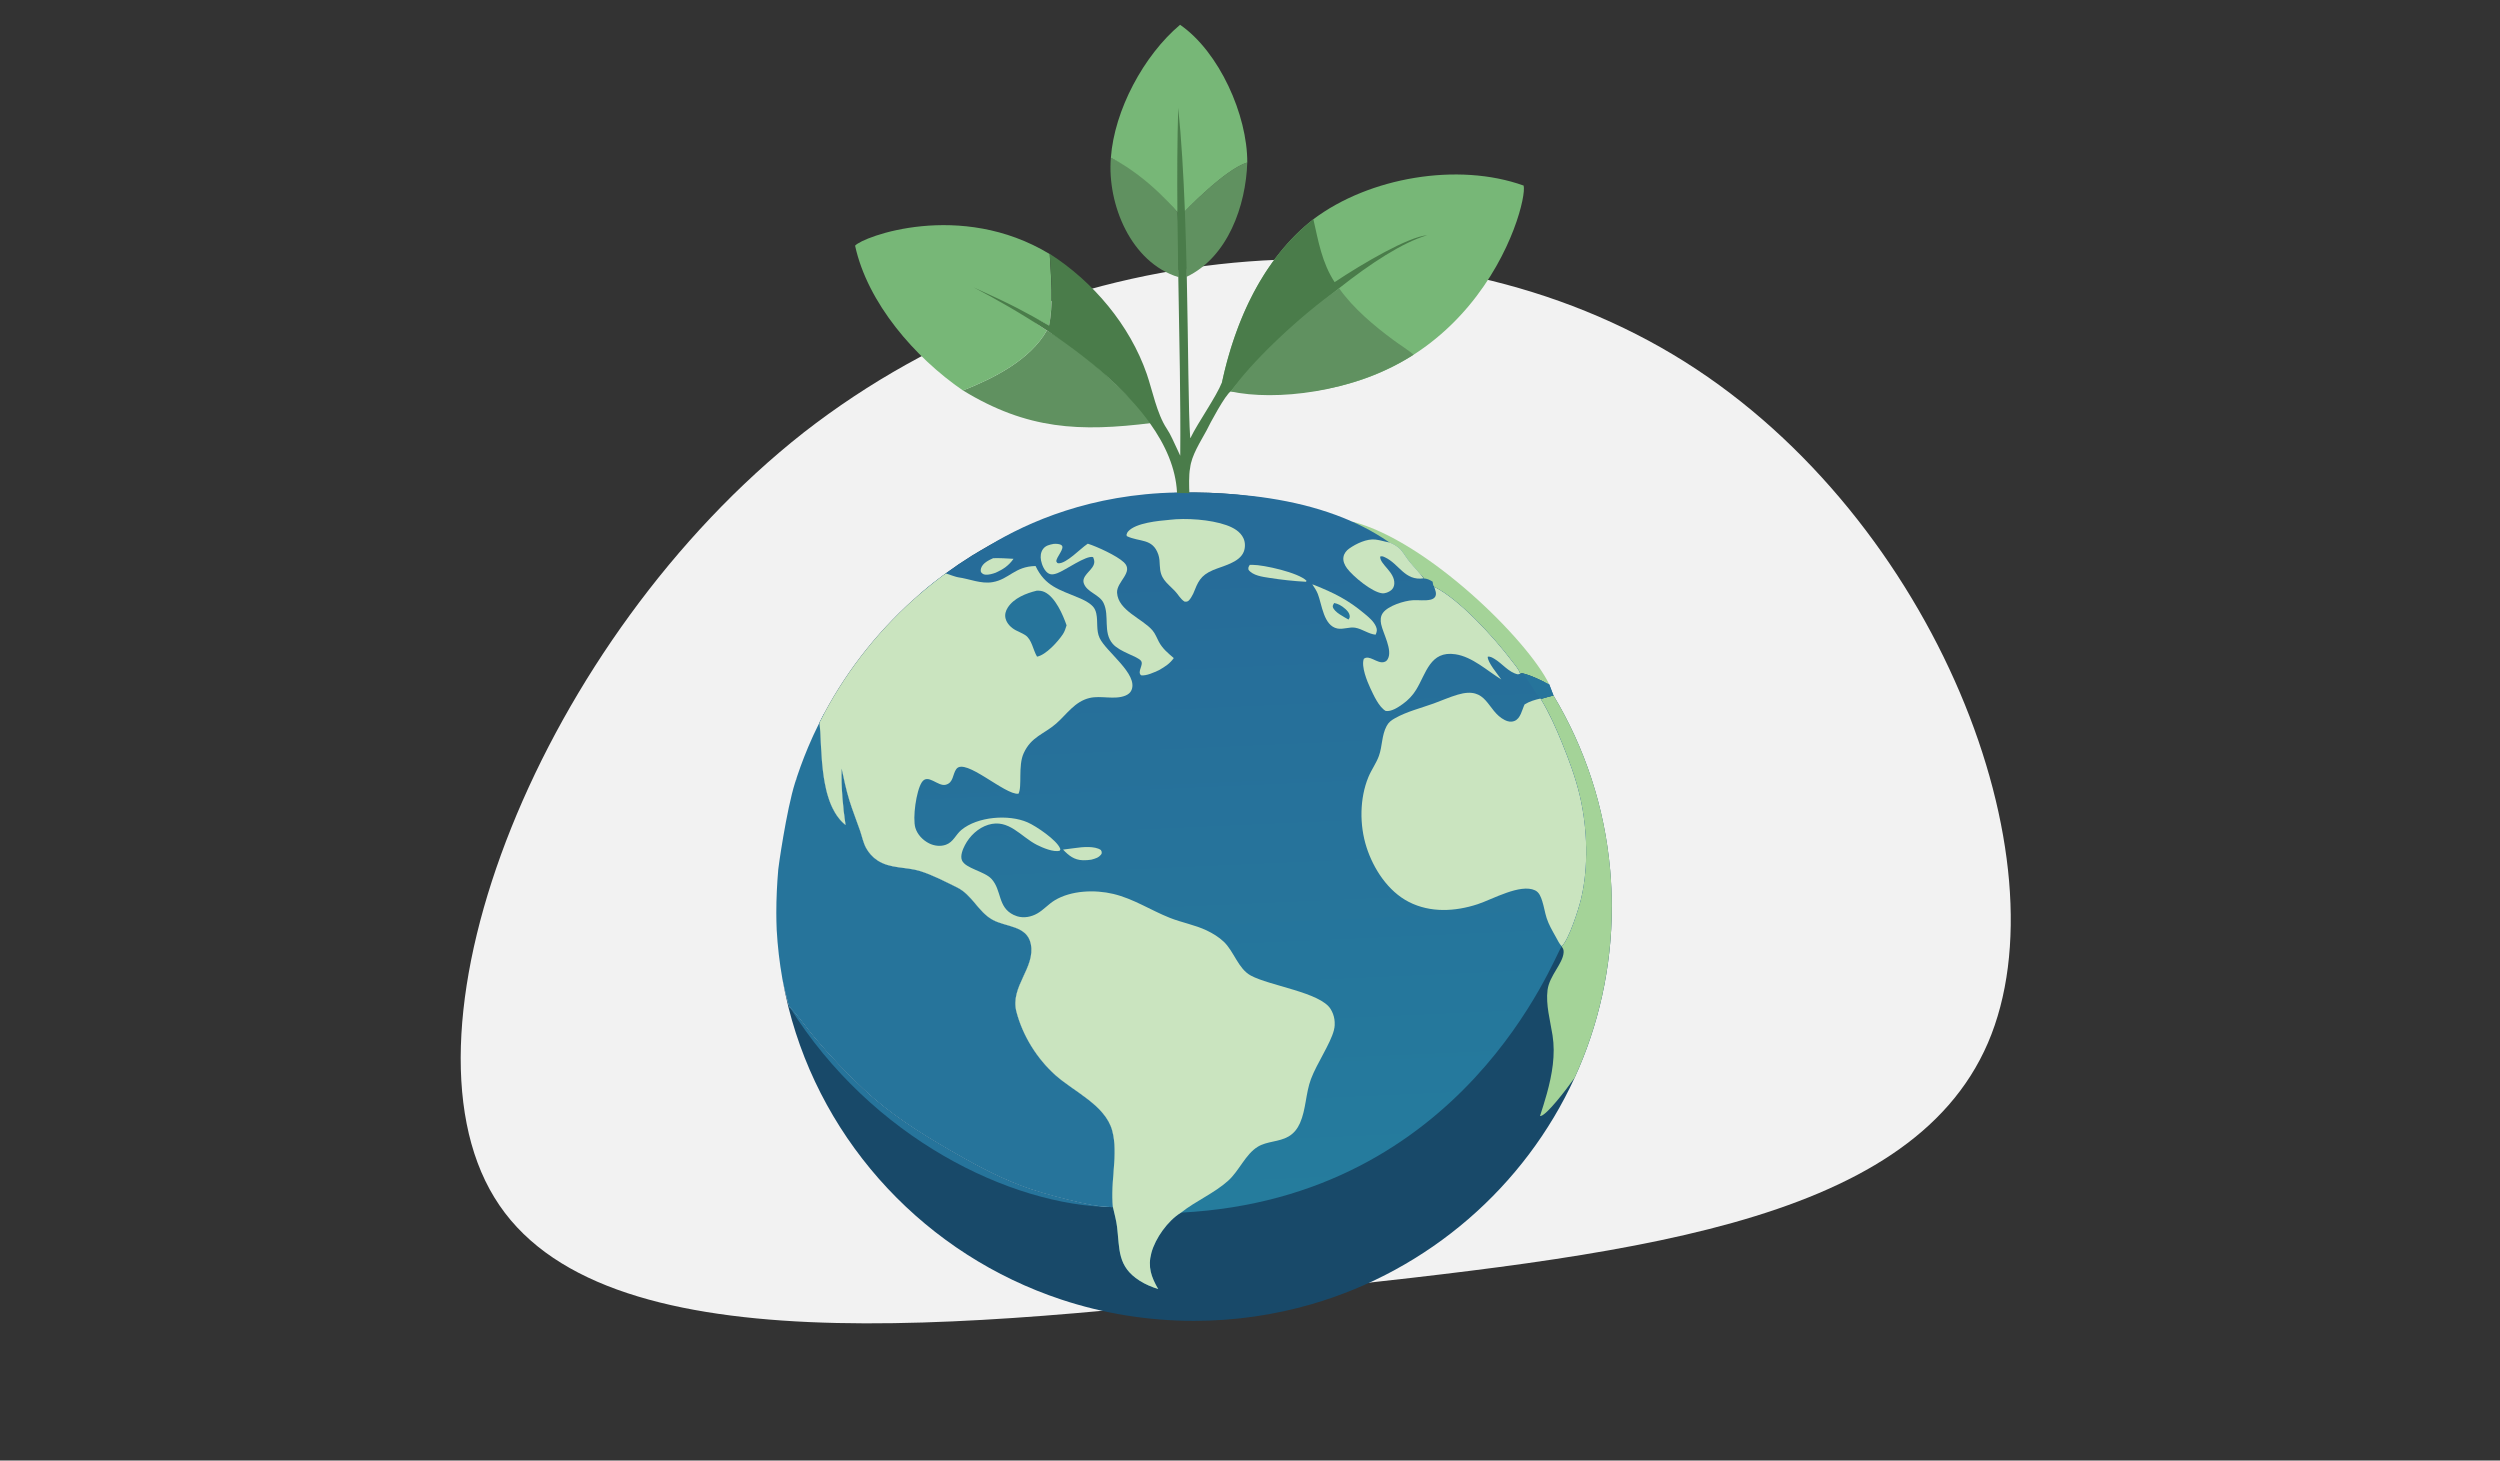 <svg width="380" height="222" viewBox="0 0 380 222" fill="none" xmlns="http://www.w3.org/2000/svg">
<rect x="0" y="0" width="380" height="222" fill="#333333" stroke="none"/>
<g clip-path="url(#clip0_2088_4816)">
<path d="M302.169 158.52C290.084 186.567 246.037 190.819 196.289 196.262C146.541 201.705 91.033 208.087 75.148 182.019C59.108 155.854 82.381 97.045 122.142 65.759C161.961 34.725 217.958 31.019 256.07 54.98C294.182 78.941 314.156 130.628 302.169 158.52Z" fill="#F2F2F2"/>
<g clip-path="url(#clip1_2088_4816)">
<path d="M245 137.809C245 147.085 242.974 155.897 239.339 163.828C231.76 180.362 217.181 193.073 199.35 198.242C193.679 199.885 187.685 200.77 181.478 200.77C174.432 200.77 167.657 199.632 161.323 197.534C140.908 190.77 125.112 174.011 119.848 153.12C119.832 153.054 119.813 152.987 119.797 152.918C119.457 151.547 119.162 150.16 118.914 148.754C119.137 149.859 119.394 150.959 119.689 152.049C119.784 152.403 119.883 152.757 119.988 153.108L120.051 153.101C121.413 154.498 122.55 156.223 123.81 157.727C126.087 160.441 128.627 163.085 131.202 165.515C135.199 169.288 139.653 172.109 144.394 174.855C147.794 176.827 151.214 178.694 154.887 180.119C157.313 181.057 159.824 181.74 162.348 182.368C164.514 182.909 166.809 183.449 169.048 183.477C169.086 183.477 169.121 183.477 169.159 183.477C168.714 179.689 170.022 175.395 169.044 171.825C167.994 167.98 163.199 165.913 160.408 163.411C157.605 160.896 155.443 157.427 154.49 153.781C153.493 149.954 157.402 147.114 156.678 143.49C156.113 140.652 152.896 140.94 150.855 139.796C148.616 138.545 147.794 136.017 145.422 134.861C143.635 133.986 141.762 133 139.863 132.403C137.701 131.723 135.297 132.071 133.338 130.76C133.164 130.643 132.999 130.513 132.837 130.377C132.678 130.238 132.526 130.093 132.386 129.938C132.243 129.783 132.113 129.619 131.989 129.449C131.865 129.278 131.754 129.101 131.652 128.918C131.202 128.096 131.027 127.152 130.725 126.273C130.198 124.722 129.576 123.205 129.093 121.638C128.604 120.055 128.271 118.434 127.922 116.817C127.849 119.704 128.096 122.542 128.516 125.395C128.433 125.325 128.354 125.256 128.271 125.183C128.217 125.136 128.166 125.088 128.112 125.038C128.087 125.013 128.062 124.987 128.036 124.965C128.011 124.94 127.989 124.918 127.963 124.892C127.89 124.817 127.817 124.738 127.744 124.659C127.722 124.633 127.696 124.605 127.674 124.58C127.627 124.523 127.579 124.466 127.531 124.406C127.509 124.381 127.49 124.355 127.471 124.33C127.449 124.302 127.427 124.273 127.404 124.245C127.366 124.194 127.325 124.14 127.287 124.087C127.274 124.071 127.265 124.055 127.255 124.043C127.22 123.995 127.185 123.945 127.153 123.894C127.134 123.862 127.112 123.834 127.093 123.802C127.052 123.742 127.014 123.679 126.976 123.616L126.947 123.569C126.947 123.569 126.928 123.537 126.919 123.521C126.899 123.49 126.88 123.458 126.861 123.426C126.757 123.246 126.658 123.06 126.563 122.87C126.547 122.839 126.531 122.807 126.515 122.776C126.458 122.662 126.407 122.542 126.353 122.425C126.341 122.393 126.325 122.362 126.312 122.33C126.28 122.251 126.245 122.175 126.217 122.096C126.204 122.065 126.191 122.033 126.179 121.998C126.15 121.926 126.122 121.853 126.096 121.78C126.084 121.742 126.071 121.708 126.055 121.67C126.045 121.648 126.039 121.622 126.03 121.597C126.02 121.569 126.01 121.54 126.001 121.512C125.963 121.401 125.928 121.291 125.893 121.18C125.88 121.142 125.871 121.107 125.858 121.069C125.814 120.921 125.769 120.769 125.725 120.618C125.715 120.58 125.703 120.542 125.693 120.504C125.687 120.475 125.677 120.447 125.671 120.418C125.661 120.384 125.655 120.352 125.645 120.317C125.642 120.302 125.636 120.286 125.633 120.273C125.614 120.197 125.595 120.118 125.576 120.042C125.49 119.689 125.417 119.332 125.35 118.968C125.328 118.854 125.309 118.738 125.29 118.624C125.277 118.548 125.264 118.472 125.252 118.393C125.252 118.387 125.252 118.377 125.248 118.371C125.239 118.305 125.226 118.238 125.217 118.172C125.201 118.077 125.188 117.986 125.175 117.891C125.166 117.824 125.156 117.758 125.147 117.695C125.141 117.651 125.134 117.61 125.131 117.565C125.112 117.42 125.093 117.278 125.077 117.136C125.071 117.082 125.064 117.028 125.058 116.975C125.055 116.933 125.048 116.896 125.045 116.854C125.039 116.788 125.033 116.725 125.023 116.659C125.014 116.586 125.007 116.513 125.001 116.441C124.998 116.403 124.991 116.362 124.988 116.324C124.979 116.242 124.972 116.163 124.966 116.08C124.96 116.001 124.95 115.919 124.944 115.84C124.937 115.761 124.931 115.679 124.925 115.6C124.874 114.959 124.836 114.327 124.801 113.717C124.794 113.603 124.788 113.486 124.782 113.376C124.782 113.338 124.779 113.3 124.775 113.265C124.769 113.117 124.76 112.968 124.753 112.82C124.747 112.681 124.74 112.542 124.734 112.406C124.731 112.327 124.728 112.251 124.721 112.172C124.715 112.033 124.709 111.897 124.702 111.764C124.702 111.761 124.702 111.758 124.702 111.755C124.696 111.654 124.693 111.553 124.687 111.452C124.68 111.35 124.674 111.253 124.671 111.151C124.648 110.766 124.601 110.308 124.556 109.824C124.788 109.363 125.026 108.905 125.268 108.45C128.995 101.455 134.015 95.237 140.012 90.115C141.219 89.082 142.467 88.096 143.752 87.154C145.038 86.213 146.362 85.319 147.718 84.472C148.601 83.922 149.496 83.394 150.407 82.886C158.888 78.162 168.575 75.315 178.893 74.908C179.519 74.883 180.144 74.867 180.773 74.861C181.005 74.861 181.236 74.857 181.468 74.857C181.586 74.857 181.706 74.857 181.824 74.857C183.122 74.864 184.411 74.911 185.691 74.993C192.784 75.454 199.556 77.069 205.824 79.65C206.922 80.102 208.005 80.586 209.072 81.097C219.644 86.159 228.585 94.042 234.903 103.758C235.323 104.403 235.729 105.053 236.123 105.711C240.863 113.619 243.905 122.643 244.749 132.292C244.908 134.112 244.99 135.954 244.99 137.815L245 137.809Z" fill="#184969"/>
<path d="M121.175 117.971C121.089 118.328 120.991 118.656 120.864 118.922C120.965 118.603 121.067 118.287 121.175 117.971Z" fill="#184969"/>
<path d="M205.573 79.287C216.911 82.181 232.227 97.277 235.494 104.036C234.097 103.363 232.999 102.753 231.465 102.352C231.287 102.285 231.217 102.358 231.043 102.418C231.036 102.383 231.033 102.345 231.024 102.311C230.849 101.704 230.138 100.911 229.754 100.405C227.141 96.952 221.791 91.043 217.997 89.201C217.825 88.955 216.447 88.194 216.403 87.906C216.476 87.284 205.446 79.9 205.576 79.287H205.573Z" fill="#A4D398"/>
<path d="M245 137.811C245 147.087 242.974 155.899 239.339 163.83C237.831 165.953 235.186 169.331 234.25 169.615C234.196 169.631 234.135 169.631 234.081 169.637C234.446 168.515 234.808 167.368 235.129 166.209C235.926 163.311 236.45 160.323 235.986 157.368C235.64 155.157 234.939 152.708 235.227 150.477C235.51 148.3 237.536 146.506 237.669 144.796C237.698 144.411 237.615 144.177 237.374 143.886V143.839C238.479 142.79 239.936 138.19 240.307 136.651C241.479 131.779 241.285 125.918 240.142 121.024C239.501 118.275 238.501 115.564 237.437 112.951C236.491 110.629 235.462 108.319 234.151 106.177L234.354 106.196C234.434 106.17 234.513 106.148 234.592 106.123C234.618 106.114 234.646 106.107 234.672 106.101C234.713 106.088 234.758 106.076 234.799 106.063C234.897 106.035 234.996 106.006 235.094 105.981C235.18 105.959 235.266 105.933 235.354 105.911C235.402 105.899 235.45 105.886 235.497 105.873C235.589 105.848 235.678 105.826 235.77 105.801C235.805 105.791 235.84 105.782 235.872 105.775C235.958 105.753 236.047 105.731 236.132 105.709C240.873 113.618 243.914 122.641 244.759 132.291C244.918 134.111 245 135.953 245 137.814V137.811Z" fill="#A4D398"/>
<path d="M169.159 183.479C169.121 183.479 169.083 183.479 169.048 183.479C166.809 183.45 164.514 182.907 162.348 182.37C159.824 181.741 157.313 181.059 154.887 180.12C151.214 178.695 147.794 176.828 144.394 174.856C139.653 172.111 135.202 169.289 131.202 165.517C128.627 163.087 126.084 160.439 123.81 157.728C122.55 156.224 121.413 154.502 120.051 153.103L119.988 153.109C119.883 152.758 119.784 152.404 119.689 152.051C119.394 150.96 119.137 149.861 118.914 148.755C118.914 148.752 118.914 148.749 118.914 148.742C118.486 146.319 118.197 143.848 118.057 141.336C118.057 141.336 118.057 141.33 118.057 141.327C118.019 140.464 118 139.599 118 138.733C118 136.559 118.105 134.373 118.295 132.158C118.267 132.161 119.518 123.162 120.864 118.925C120.991 118.66 121.089 118.331 121.175 117.974C121.835 116 122.594 114.066 123.442 112.183C123.512 112.025 123.585 111.87 123.655 111.712C123.947 111.077 124.252 110.445 124.563 109.823C124.607 110.306 124.655 110.764 124.677 111.15C124.683 111.248 124.69 111.349 124.693 111.45C124.699 111.551 124.702 111.649 124.709 111.753C124.709 111.753 124.709 111.76 124.709 111.763C124.715 111.895 124.721 112.031 124.728 112.17C124.731 112.249 124.734 112.325 124.741 112.404C124.747 112.54 124.753 112.679 124.76 112.818C124.766 112.963 124.775 113.112 124.782 113.263C124.782 113.301 124.785 113.339 124.788 113.374C124.794 113.488 124.801 113.602 124.807 113.715C124.839 114.325 124.88 114.957 124.931 115.598C124.937 115.677 124.944 115.76 124.95 115.839C124.956 115.918 124.963 116 124.972 116.079C124.979 116.158 124.988 116.24 124.995 116.322C124.998 116.36 125.001 116.401 125.007 116.439C125.014 116.512 125.02 116.584 125.029 116.657C125.036 116.723 125.042 116.786 125.052 116.853C125.055 116.894 125.061 116.932 125.064 116.973C125.071 117.027 125.077 117.08 125.083 117.134C125.099 117.279 125.118 117.421 125.137 117.564C125.144 117.608 125.15 117.649 125.153 117.693C125.163 117.76 125.172 117.823 125.182 117.889C125.195 117.984 125.207 118.076 125.223 118.17C125.233 118.237 125.245 118.303 125.255 118.369C125.255 118.376 125.255 118.385 125.258 118.391C125.271 118.467 125.283 118.543 125.296 118.622C125.315 118.736 125.337 118.853 125.356 118.967C125.423 119.33 125.499 119.687 125.582 120.041C125.601 120.12 125.62 120.196 125.639 120.271C125.642 120.287 125.645 120.303 125.652 120.316C125.661 120.35 125.668 120.382 125.677 120.417C125.683 120.445 125.693 120.474 125.699 120.502C125.709 120.54 125.718 120.578 125.731 120.616C125.772 120.767 125.817 120.919 125.864 121.068C125.877 121.106 125.887 121.143 125.899 121.178C125.934 121.289 125.972 121.399 126.007 121.51C126.017 121.538 126.026 121.567 126.036 121.595C126.045 121.621 126.052 121.643 126.061 121.668C126.074 121.706 126.087 121.741 126.103 121.779C126.128 121.851 126.157 121.924 126.185 121.997C126.198 122.028 126.211 122.063 126.223 122.095C126.255 122.174 126.287 122.252 126.319 122.328C126.331 122.36 126.344 122.392 126.36 122.423C126.411 122.543 126.465 122.66 126.522 122.774C126.538 122.805 126.553 122.837 126.569 122.869C126.665 123.058 126.763 123.245 126.868 123.425C126.887 123.456 126.906 123.488 126.925 123.519C126.934 123.535 126.944 123.551 126.953 123.567C126.963 123.583 126.973 123.598 126.982 123.614C127.02 123.677 127.058 123.738 127.1 123.801C127.119 123.832 127.141 123.861 127.16 123.892C127.195 123.943 127.227 123.993 127.261 124.041C127.271 124.057 127.284 124.072 127.293 124.085C127.331 124.139 127.369 124.192 127.411 124.243C127.433 124.271 127.455 124.3 127.477 124.328C127.496 124.354 127.519 124.379 127.538 124.404C127.585 124.461 127.633 124.521 127.681 124.578C127.703 124.606 127.725 124.632 127.75 124.657C127.82 124.736 127.893 124.815 127.969 124.891C127.995 124.916 128.017 124.941 128.043 124.963C128.068 124.989 128.093 125.014 128.119 125.036C128.17 125.083 128.223 125.134 128.277 125.181C128.357 125.251 128.439 125.324 128.522 125.393C128.1 122.537 127.855 119.703 127.928 116.815C128.277 118.433 128.611 120.053 129.1 121.636C129.582 123.204 130.205 124.72 130.732 126.271C131.03 127.153 131.208 128.098 131.659 128.916C131.76 129.099 131.872 129.276 131.995 129.447C132.119 129.617 132.249 129.782 132.392 129.937C132.535 130.091 132.684 130.237 132.843 130.376C133.002 130.512 133.17 130.641 133.345 130.758C135.304 132.069 137.707 131.722 139.869 132.401C141.768 132.998 143.641 133.984 145.429 134.859C147.801 136.019 148.623 138.543 150.861 139.795C152.906 140.938 156.119 140.651 156.684 143.488C157.405 147.112 153.496 149.953 154.497 153.779C155.449 157.422 157.611 160.894 160.415 163.409C163.209 165.912 168.003 167.981 169.051 171.823C170.026 175.397 168.717 179.687 169.165 183.476L169.159 183.479Z" fill="#26749B"/>
<path d="M240.307 136.647C239.936 138.189 238.478 142.786 237.37 143.835V143.883C237.354 143.908 237.332 143.933 237.313 143.959C236.288 145.273 222.619 182.098 179.512 184.319C177.518 185.532 175.613 188.196 175.01 190.433C174.435 192.566 174.981 194.098 176.045 195.94C175.067 195.63 174.077 195.216 173.21 194.664C169.832 192.502 170.197 189.905 169.79 186.493C169.67 185.479 169.378 184.48 169.162 183.482C168.717 179.693 170.025 175.4 169.047 171.829C167.996 167.984 163.202 165.918 160.411 163.415C157.608 160.9 155.446 157.431 154.493 153.785C153.496 149.959 157.405 147.118 156.681 143.494C156.116 140.657 152.899 140.944 150.858 139.801C148.619 138.549 147.797 136.022 145.425 134.865C143.638 133.99 141.765 133.004 139.866 132.407C137.704 131.728 135.3 132.075 133.341 130.764C133.167 130.647 133.002 130.518 132.84 130.382C132.681 130.243 132.529 130.097 132.389 129.943C132.246 129.788 132.116 129.624 131.992 129.453C131.868 129.282 131.757 129.105 131.655 128.922C131.205 128.101 131.03 127.156 130.728 126.278C130.201 124.726 129.579 123.21 129.096 121.642C128.607 120.059 128.274 118.439 127.925 116.821C127.852 119.709 128.099 122.546 128.519 125.399C128.436 125.33 128.357 125.26 128.274 125.187C128.22 125.14 128.169 125.093 128.115 125.042C128.09 125.017 128.065 124.992 128.039 124.969C128.014 124.944 127.992 124.922 127.966 124.897C127.893 124.821 127.82 124.742 127.747 124.663C127.725 124.638 127.699 124.609 127.677 124.584C127.63 124.527 127.582 124.47 127.534 124.41C127.512 124.385 127.493 124.36 127.474 124.334C127.452 124.306 127.43 124.277 127.407 124.249C127.369 124.199 127.328 124.145 127.29 124.091C127.277 124.075 127.268 124.059 127.258 124.047C127.223 123.999 127.188 123.949 127.156 123.898C127.137 123.867 127.115 123.838 127.096 123.807C127.055 123.747 127.017 123.683 126.979 123.62L126.95 123.573C126.95 123.573 126.931 123.541 126.922 123.526C126.902 123.494 126.883 123.462 126.864 123.431C126.76 123.251 126.661 123.064 126.566 122.875C126.55 122.843 126.534 122.811 126.518 122.78C126.461 122.666 126.41 122.546 126.356 122.429C126.344 122.398 126.328 122.366 126.315 122.334C126.283 122.255 126.248 122.18 126.22 122.101C126.207 122.069 126.194 122.037 126.182 122.003C126.153 121.93 126.125 121.857 126.099 121.785C126.087 121.747 126.074 121.712 126.058 121.674C126.048 121.652 126.042 121.627 126.033 121.601C126.023 121.573 126.013 121.544 126.004 121.516C125.966 121.405 125.931 121.295 125.896 121.184C125.883 121.146 125.874 121.112 125.861 121.074C125.817 120.925 125.772 120.774 125.728 120.622C125.718 120.584 125.706 120.546 125.696 120.508C125.69 120.48 125.68 120.451 125.674 120.423C125.664 120.388 125.658 120.356 125.648 120.322C125.645 120.306 125.639 120.29 125.636 120.277C125.617 120.202 125.598 120.123 125.579 120.047C125.493 119.693 125.42 119.336 125.353 118.973C125.331 118.859 125.312 118.742 125.293 118.628C125.28 118.552 125.267 118.477 125.255 118.398C125.255 118.391 125.255 118.382 125.251 118.375C125.242 118.309 125.229 118.243 125.22 118.176C125.204 118.082 125.191 117.99 125.178 117.895C125.169 117.829 125.159 117.762 125.15 117.699C125.144 117.655 125.137 117.614 125.134 117.57C125.115 117.424 125.096 117.282 125.08 117.14C125.074 117.086 125.067 117.033 125.061 116.979C125.058 116.938 125.051 116.9 125.048 116.859C125.042 116.792 125.036 116.729 125.026 116.663C125.017 116.59 125.01 116.518 125.004 116.445C125.001 116.407 124.994 116.366 124.991 116.328C124.982 116.246 124.975 116.167 124.969 116.085C124.963 116.006 124.953 115.924 124.947 115.845C124.94 115.766 124.934 115.683 124.928 115.604C124.877 114.963 124.839 114.331 124.804 113.721C124.797 113.608 124.791 113.491 124.785 113.38C124.785 113.342 124.782 113.304 124.778 113.27C124.772 113.121 124.763 112.973 124.756 112.824C124.75 112.685 124.743 112.546 124.737 112.41C124.734 112.331 124.731 112.255 124.724 112.176C124.718 112.037 124.712 111.901 124.705 111.769C124.705 111.766 124.705 111.762 124.705 111.759C124.699 111.658 124.696 111.557 124.69 111.456C124.683 111.355 124.677 111.257 124.674 111.156C124.651 110.77 124.604 110.312 124.559 109.829C124.791 109.367 125.029 108.909 125.271 108.454C125.861 108.066 126.423 107.661 126.702 107.159C129.823 101.513 133.402 96.859 138.094 92.397C138.821 91.705 139.421 90.909 140.015 90.119C141.222 89.086 142.469 88.1 143.755 87.159C145.041 86.217 146.365 85.323 147.721 84.476C148.543 84.005 149.448 83.478 150.41 82.89C156.252 79.332 165.866 75.089 178.893 74.859C179.261 74.852 179.633 74.849 180.008 74.849C180.262 74.849 180.519 74.849 180.776 74.849C181.122 74.849 181.471 74.855 181.827 74.862C183.062 74.881 184.354 74.922 185.694 74.998C191.923 75.345 199.096 76.41 205.566 79.301C206.763 79.835 207.935 80.432 209.075 81.102C209.808 81.531 210.526 81.99 211.23 82.479C211.726 82.621 212.643 83.203 212.958 83.607C213.428 84.189 213.796 84.83 214.269 85.408C214.32 85.472 214.374 85.535 214.425 85.598C214.466 85.645 214.504 85.693 214.545 85.74C214.586 85.787 214.625 85.835 214.666 85.882C214.866 86.116 215.072 86.344 215.275 86.574C215.323 86.628 215.374 86.685 215.421 86.739C215.46 86.783 215.501 86.827 215.539 86.871C215.577 86.915 215.615 86.96 215.653 87.004C215.691 87.048 215.729 87.092 215.768 87.137C215.806 87.181 215.844 87.225 215.882 87.272C215.92 87.317 215.955 87.361 215.993 87.408C216.018 87.44 216.044 87.468 216.069 87.5C216.082 87.516 216.091 87.528 216.104 87.544C216.155 87.607 216.206 87.671 216.253 87.734C216.266 87.749 216.279 87.765 216.288 87.781C216.323 87.829 216.358 87.876 216.393 87.92C216.917 87.933 217.314 88.144 217.755 88.41C217.8 88.697 217.819 88.969 217.99 89.216C221.784 91.058 227.137 96.966 229.747 100.419C230.131 100.928 230.842 101.721 231.017 102.325C231.027 102.359 231.03 102.397 231.036 102.432C231.211 102.369 231.277 102.299 231.458 102.366C231.493 102.375 231.531 102.385 231.566 102.394C231.585 102.401 231.604 102.404 231.623 102.41C231.681 102.426 231.738 102.442 231.792 102.457C231.846 102.473 231.897 102.489 231.947 102.505C231.954 102.505 231.96 102.508 231.966 102.511C231.998 102.521 232.03 102.53 232.058 102.54C232.087 102.549 232.119 102.559 232.147 102.568C232.192 102.581 232.236 102.596 232.281 102.612C232.325 102.628 232.366 102.641 232.411 102.656C232.443 102.666 232.471 102.679 232.503 102.688C232.528 102.698 232.554 102.707 232.579 102.716C232.649 102.742 232.719 102.767 232.786 102.795C232.836 102.814 232.887 102.837 232.938 102.856C232.97 102.868 233.001 102.881 233.033 102.893C233.074 102.909 233.119 102.928 233.16 102.947C233.192 102.96 233.221 102.972 233.249 102.985C233.297 103.004 233.344 103.026 233.392 103.045C233.433 103.064 233.475 103.08 233.516 103.099C233.528 103.105 233.541 103.111 233.554 103.118C233.624 103.149 233.694 103.181 233.76 103.213C233.84 103.25 233.919 103.288 233.998 103.323C234.278 103.456 234.557 103.592 234.846 103.734C234.865 103.743 234.881 103.753 234.9 103.759C235.091 103.851 235.284 103.946 235.484 104.044L236.122 105.712C236.037 105.734 235.948 105.756 235.862 105.778C235.827 105.788 235.792 105.797 235.761 105.803C235.668 105.826 235.576 105.851 235.487 105.876C235.44 105.889 235.392 105.901 235.345 105.914C235.259 105.936 235.17 105.961 235.084 105.984C234.986 106.009 234.887 106.037 234.789 106.066C234.748 106.078 234.703 106.091 234.662 106.104C234.637 106.11 234.608 106.119 234.583 106.126C234.503 106.148 234.424 106.173 234.344 106.198L234.141 106.179C235.453 108.322 236.478 110.631 237.427 112.954C238.491 115.563 239.494 118.277 240.132 121.026C241.275 125.92 241.469 131.782 240.298 136.654L240.307 136.647Z" fill="url(#paint0_linear_2088_4816)"/>
<path d="M235.494 104.039C235.294 103.941 235.1 103.85 234.91 103.755C234.891 103.745 234.875 103.736 234.856 103.73C234.567 103.587 234.288 103.448 234.008 103.319C233.929 103.281 233.849 103.243 233.77 103.208C233.7 103.177 233.633 103.145 233.564 103.113C233.551 103.107 233.538 103.101 233.526 103.094C233.484 103.075 233.443 103.057 233.402 103.041C233.354 103.019 233.306 103 233.259 102.981C233.23 102.968 233.199 102.955 233.17 102.943C233.129 102.924 233.084 102.908 233.043 102.889C233.011 102.876 232.979 102.864 232.948 102.851C232.897 102.832 232.846 102.81 232.795 102.791C232.725 102.766 232.659 102.737 232.589 102.712C232.564 102.703 232.538 102.693 232.513 102.684C232.481 102.671 232.452 102.662 232.421 102.652C232.376 102.636 232.335 102.621 232.29 102.608C232.246 102.592 232.202 102.579 232.157 102.564C232.129 102.554 232.097 102.545 232.068 102.535C232.036 102.526 232.005 102.516 231.976 102.507C231.97 102.507 231.963 102.504 231.957 102.5C231.906 102.485 231.855 102.469 231.802 102.453C231.744 102.437 231.69 102.421 231.633 102.406C231.614 102.399 231.595 102.396 231.576 102.39C231.541 102.38 231.503 102.371 231.468 102.361C232.414 103.47 232.976 104.722 233.84 105.846C233.989 106.042 234.126 106.137 234.357 106.203C234.437 106.178 234.516 106.156 234.596 106.131C234.621 106.121 234.649 106.115 234.675 106.109C234.716 106.096 234.761 106.083 234.802 106.071C234.9 106.042 234.999 106.014 235.097 105.989C235.183 105.963 235.269 105.941 235.358 105.919C235.405 105.906 235.453 105.894 235.5 105.881C235.592 105.856 235.681 105.834 235.773 105.809C235.808 105.799 235.843 105.79 235.875 105.783C235.961 105.761 236.05 105.739 236.135 105.717L235.497 104.049L235.494 104.039Z" fill="#26749B"/>
<path d="M150.966 84.844C151.998 84.813 153.024 84.879 154.055 84.939C153.341 85.966 152.487 86.535 151.363 87.043C150.893 87.217 150.309 87.391 149.804 87.35C149.445 87.322 149.315 87.198 149.099 86.945C149.055 86.718 149.048 86.595 149.121 86.37C149.382 85.577 150.264 85.163 150.963 84.844H150.966Z" fill="#CAE4BF"/>
<path d="M163.437 128.899C164.526 128.738 166.412 128.561 167.326 129.199C167.476 129.471 167.482 129.478 167.438 129.784C167.022 130.378 166.555 130.482 165.869 130.672C165.45 130.732 165.031 130.77 164.605 130.757C163.272 130.719 162.456 130.049 161.58 129.139L163.437 128.899Z" fill="#CAE4BF"/>
<path d="M189.964 85.864C190.107 85.864 190.247 85.857 190.39 85.857C192.11 85.861 197.359 87.033 198.587 88.268L198.518 88.429C196.663 88.335 194.768 88.123 192.933 87.835C191.91 87.677 190.418 87.488 189.771 86.603C189.713 86.221 189.777 86.186 189.964 85.861V85.864Z" fill="#CAE4BF"/>
<path d="M199.467 88.819C199.598 88.86 199.633 88.866 199.779 88.926C202.849 90.168 204.859 91.154 207.402 93.277C208.072 93.836 208.818 94.446 209.164 95.267C209.361 95.735 209.288 96.035 209.091 96.474C207.976 96.361 207.084 95.596 205.976 95.41C205.084 95.261 204.176 95.719 203.265 95.53C201.182 95.094 200.944 91.909 200.312 90.291C200.102 89.754 199.791 89.293 199.467 88.819Z" fill="#CAE4BF"/>
<path d="M202.791 91.658C203.086 91.715 203.35 91.803 203.62 91.942C204.131 92.211 205.036 92.887 205.14 93.513C205.194 93.845 205.144 93.911 204.972 94.173C204.302 93.766 202.785 93.061 202.585 92.236C202.537 92.034 202.702 91.832 202.794 91.655L202.791 91.658Z" fill="#26749B"/>
<path d="M216.403 87.908C213.498 88.332 212.679 85.706 210.494 84.701C210.234 84.581 210.069 84.505 209.786 84.597C209.72 85.791 212.05 86.938 211.933 88.746C211.907 89.131 211.752 89.472 211.45 89.719C211.11 90 210.532 90.231 210.085 90.18C208.532 90.006 205.659 87.608 204.748 86.388C204.379 85.892 204.1 85.279 204.208 84.651C204.3 84.123 204.646 83.687 205.075 83.384C206.141 82.629 207.786 81.845 209.104 82.016C209.818 82.107 210.523 82.344 211.234 82.464C211.729 82.606 212.647 83.188 212.961 83.592C213.431 84.174 213.799 84.815 214.273 85.393C214.965 86.237 215.752 87.027 216.4 87.905L216.403 87.908Z" fill="#CAE4BF"/>
<path d="M160.18 82.668C160.533 82.649 161.044 82.655 161.342 82.867C161.946 83.306 160.501 84.722 160.561 85.341C160.66 85.486 160.669 85.603 160.863 85.619C162.054 85.714 164.254 83.36 165.248 82.709C165.283 82.687 165.317 82.665 165.349 82.643C166.759 83.088 169.759 84.463 170.832 85.474C172.407 86.956 169.689 88.418 169.794 90.106C169.959 92.807 173.642 94.03 175.173 95.812C175.608 96.317 175.839 96.978 176.151 97.559C176.709 98.602 177.535 99.272 178.414 100.027C177.798 100.892 177.071 101.344 176.166 101.862C175.436 102.2 174.261 102.75 173.452 102.652C172.785 102.112 173.903 101.038 173.426 100.437C172.868 99.733 170.223 99.12 169.134 97.862C167.61 96.106 168.689 93.603 167.737 91.647C167.108 90.352 165.229 90.039 164.746 88.69C164.352 87.594 165.845 86.804 166.229 85.891C166.419 85.439 166.333 85.12 166.153 84.684C165.133 84.343 161.869 86.725 160.698 87.132C160.237 87.293 159.837 87.41 159.38 87.164C158.752 86.823 158.361 85.84 158.234 85.183C158.12 84.595 158.18 83.957 158.536 83.458C158.926 82.911 159.552 82.788 160.177 82.668H160.18Z" fill="#CAE4BF"/>
<path d="M177.744 79.014C180.294 78.708 183.98 78.967 186.402 79.82C187.453 80.189 188.539 80.78 189.015 81.839C189.295 82.455 189.298 83.254 189.044 83.88C188.374 85.535 185.85 86.022 184.348 86.67C182.446 87.491 182.091 88.449 181.376 90.227C181.195 90.562 180.986 90.992 180.713 91.261C180.494 91.475 180.332 91.466 180.046 91.441C179.417 91.052 179.074 90.335 178.566 89.814C177.271 88.49 176.36 87.994 176.29 85.962C176.271 85.393 176.249 84.828 176.061 84.284C175.195 81.76 173.198 82.43 171.27 81.488L171.229 81.27C171.289 81.09 171.343 80.929 171.474 80.783C172.629 79.466 176.119 79.162 177.751 79.017L177.744 79.014Z" fill="#CAE4BF"/>
<path d="M217.997 89.201C221.791 91.043 227.144 96.952 229.754 100.405C230.138 100.914 230.849 101.707 231.024 102.311C231.033 102.345 231.036 102.383 231.043 102.418L230.728 102.503C229.309 102.209 228.36 100.86 227.144 100.14C226.858 99.972 226.48 99.736 226.137 99.824C226.061 100.617 227.709 102.57 228.204 103.284C226.045 101.95 223.8 99.834 221.222 99.448C217.365 98.867 216.78 102.371 215.25 104.851C215.12 105.063 214.977 105.265 214.828 105.464C214.675 105.66 214.517 105.849 214.345 106.029C214.174 106.209 213.996 106.383 213.809 106.544C213.621 106.709 213.428 106.86 213.225 107.006C212.542 107.499 211.488 108.203 210.621 108.064C209.583 107.451 208.805 105.698 208.297 104.62C207.795 103.552 206.881 101.3 207.297 100.143C208.129 99.47 209.329 100.886 210.329 100.642C210.631 100.57 210.792 100.437 210.942 100.172C211.71 98.816 210.221 96.282 209.932 94.873C209.811 94.276 209.83 93.682 210.196 93.17C210.973 92.077 213.434 91.315 214.733 91.236C215.606 91.183 216.634 91.35 217.479 91.141C217.743 91.078 218.035 90.92 218.162 90.677C218.406 90.203 218.146 89.675 217.993 89.205L217.997 89.201Z" fill="#CAE4BF"/>
<path d="M237.371 143.836C236.996 143.429 236.745 142.885 236.478 142.405C235.967 141.489 235.402 140.538 235.085 139.533C234.818 138.696 234.694 137.821 234.424 136.983C234.221 136.345 233.97 135.634 233.326 135.331C231.087 134.269 226.833 136.708 224.607 137.438C221.188 138.56 217.419 138.772 214.142 137.094C210.98 135.476 208.767 132.07 207.71 128.775C206.637 125.432 206.649 121.359 208.005 118.092C208.462 116.993 209.199 116 209.599 114.885C210.129 113.4 210.005 111.779 210.767 110.357C211.078 109.776 211.456 109.501 212.028 109.176C213.79 108.168 215.996 107.624 217.914 106.932C219.121 106.496 220.308 105.962 221.54 105.596C226.169 104.212 225.956 108.06 228.728 109.451C229.201 109.688 229.671 109.782 230.179 109.593C231.138 109.233 231.338 107.896 231.738 107.071C232.51 106.598 233.278 106.376 234.151 106.177C235.462 108.32 236.488 110.629 237.437 112.951C238.501 115.561 239.504 118.275 240.146 121.024C241.289 125.918 241.482 131.779 240.311 136.652C239.939 138.193 238.482 142.791 237.374 143.84L237.371 143.836Z" fill="#CAE4BF"/>
<path d="M202.881 155.754C202.874 155.893 202.858 156.032 202.839 156.168C202.817 156.307 202.792 156.443 202.757 156.579C202.23 158.645 200.147 161.659 199.264 164.023C198.461 166.175 198.518 168.636 197.598 170.709C197.213 171.571 196.667 172.282 195.839 172.759C194.4 173.587 192.584 173.454 191.19 174.301C189.317 175.438 188.339 177.985 186.685 179.467C184.542 181.391 181.78 182.525 179.516 184.32C177.522 185.533 175.617 188.197 175.014 190.434C174.439 192.567 174.985 194.099 176.049 195.941C175.071 195.631 174.08 195.217 173.214 194.664C169.835 192.503 170.2 189.906 169.794 186.494C169.673 185.48 169.381 184.481 169.165 183.483C168.721 179.694 170.029 175.401 169.051 171.83C168 167.985 163.206 165.919 160.415 163.416C157.612 160.901 155.449 157.432 154.497 153.786C153.5 149.96 157.408 147.119 156.684 143.495C156.119 140.658 152.903 140.945 150.862 139.801C148.623 138.55 147.801 136.023 145.429 134.866C143.642 133.991 141.768 133.005 139.87 132.408C137.707 131.729 135.304 132.076 133.345 130.765C133.17 130.648 133.005 130.519 132.843 130.383C132.685 130.244 132.532 130.098 132.393 129.944C132.25 129.789 132.119 129.624 131.996 129.454C131.872 129.283 131.761 129.106 131.659 128.923C131.208 128.102 131.034 127.157 130.732 126.278C130.205 124.727 129.583 123.211 129.1 121.643C128.611 120.06 128.278 118.44 127.928 116.822C127.855 119.71 128.103 122.547 128.522 125.4C128.44 125.331 128.36 125.261 128.278 125.188C128.224 125.141 128.173 125.094 128.119 125.043C128.094 125.018 128.068 124.993 128.043 124.97C128.017 124.945 127.995 124.923 127.97 124.898C127.897 124.822 127.824 124.743 127.751 124.664C127.728 124.639 127.703 124.61 127.681 124.585C127.633 124.528 127.586 124.471 127.538 124.411C127.516 124.386 127.497 124.361 127.478 124.335C127.455 124.307 127.433 124.278 127.411 124.25C127.373 124.199 127.332 124.146 127.293 124.092C127.281 124.076 127.271 124.06 127.262 124.048C127.227 124 127.192 123.95 127.16 123.899C127.141 123.868 127.119 123.839 127.1 123.808C127.059 123.748 127.02 123.684 126.982 123.621L126.954 123.574C126.954 123.574 126.935 123.542 126.925 123.526C126.906 123.495 126.887 123.463 126.868 123.432C126.763 123.252 126.665 123.065 126.57 122.876C126.554 122.844 126.538 122.812 126.522 122.781C126.465 122.667 126.414 122.547 126.36 122.43C126.347 122.398 126.331 122.367 126.319 122.335C126.287 122.256 126.252 122.18 126.224 122.102C126.211 122.07 126.198 122.038 126.185 122.004C126.157 121.931 126.128 121.858 126.103 121.786C126.09 121.748 126.077 121.713 126.062 121.675C126.052 121.653 126.046 121.628 126.036 121.602C126.027 121.574 126.017 121.545 126.008 121.517C125.97 121.406 125.935 121.296 125.9 121.185C125.887 121.147 125.877 121.113 125.865 121.075C125.82 120.926 125.776 120.774 125.731 120.623C125.722 120.585 125.709 120.547 125.7 120.509C125.693 120.481 125.684 120.452 125.677 120.424C125.668 120.389 125.662 120.357 125.652 120.323C125.649 120.307 125.642 120.291 125.639 120.278C125.62 120.203 125.601 120.124 125.582 120.048C125.496 119.694 125.423 119.337 125.357 118.974C125.335 118.86 125.315 118.743 125.296 118.629C125.284 118.553 125.271 118.477 125.258 118.398C125.258 118.392 125.258 118.383 125.255 118.376C125.246 118.31 125.233 118.244 125.223 118.177C125.208 118.083 125.195 117.991 125.182 117.896C125.173 117.83 125.163 117.763 125.154 117.7C125.147 117.656 125.141 117.615 125.138 117.571C125.119 117.425 125.1 117.283 125.084 117.141C125.077 117.087 125.071 117.034 125.065 116.98C125.061 116.939 125.055 116.901 125.052 116.86C125.046 116.793 125.039 116.73 125.03 116.664C125.02 116.591 125.014 116.519 125.007 116.446C125.004 116.408 124.998 116.367 124.995 116.329C124.985 116.247 124.979 116.168 124.973 116.086C124.966 116.007 124.957 115.925 124.95 115.846C124.944 115.767 124.938 115.684 124.931 115.605C124.88 114.964 124.842 114.332 124.807 113.722C124.801 113.609 124.795 113.492 124.788 113.381C124.788 113.343 124.785 113.305 124.782 113.27C124.776 113.122 124.766 112.973 124.76 112.825C124.753 112.686 124.747 112.547 124.741 112.411C124.738 112.332 124.734 112.256 124.728 112.177C124.722 112.038 124.715 111.902 124.709 111.77C124.709 111.767 124.709 111.763 124.709 111.76C124.703 111.659 124.7 111.558 124.693 111.457C124.687 111.356 124.68 111.258 124.677 111.157C124.655 110.771 124.607 110.313 124.563 109.83C124.795 109.368 125.033 108.91 125.274 108.455C129.002 101.46 134.021 95.242 140.019 90.12C141.225 89.087 142.473 88.101 143.759 87.16C144.55 87.425 145.343 87.709 145.648 87.751C147.379 87.987 149.099 88.79 150.868 88.487C153.411 88.051 154.202 86.098 157.405 86.035C158.866 89.112 160.974 89.605 163.911 90.841C164.701 91.172 165.517 91.545 166.117 92.18C166.394 92.474 166.556 92.875 166.638 93.264C166.905 94.487 166.59 95.811 167.143 96.98C168.143 99.097 172.998 102.433 171.997 104.879C171.823 105.305 171.458 105.577 171.039 105.744C169.365 106.405 167.365 105.684 165.625 106.092C163.361 106.623 162.152 108.575 160.536 109.985C158.659 111.624 156.761 111.953 155.602 114.484C154.716 116.411 155.399 119.555 154.808 120.648C152.76 120.888 146.68 115.081 145.359 116.895C144.778 117.694 144.95 118.977 143.746 119.283C142.54 119.59 141.019 117.492 140.108 118.917C139.266 120.228 138.692 124.323 139.136 125.83C139.435 126.844 140.279 127.722 141.216 128.187C142.006 128.582 142.937 128.699 143.778 128.399C144.908 127.997 145.27 126.866 146.124 126.155C148.582 124.108 153.332 123.741 156.208 125.005C157.523 125.583 160.606 127.688 161.12 128.936C161.142 128.989 161.161 129.046 161.18 129.1L161.085 129.302C160.174 129.59 158.443 128.844 157.612 128.424C155.16 127.185 153.335 124.408 150.211 125.369C148.687 125.836 147.388 127.072 146.667 128.465C146.347 129.081 145.928 130.076 146.216 130.768C146.731 132.007 149.652 132.433 150.712 133.599C152.29 135.331 151.627 137.893 154.065 139.062C154.24 139.147 154.418 139.217 154.602 139.274C155.643 139.59 156.757 139.372 157.685 138.838C158.634 138.291 159.361 137.432 160.291 136.863C162.8 135.331 166.435 135.207 169.229 135.877C172.305 136.613 174.906 138.354 177.805 139.508C179.637 140.238 181.624 140.579 183.405 141.422C184.342 141.868 185.259 142.427 186.015 143.144C187.577 144.623 188.196 147.236 190.117 148.282C193.01 149.855 200.693 150.835 202.258 153.378C202.331 153.498 202.398 153.618 202.458 153.745C202.519 153.871 202.576 153.997 202.624 154.13C202.671 154.263 202.712 154.392 202.747 154.528C202.782 154.664 202.811 154.8 202.83 154.936C202.852 155.075 202.865 155.211 202.871 155.35C202.878 155.489 202.878 155.628 202.871 155.767L202.881 155.754Z" fill="#CAE4BF"/>
<path d="M157.588 89.783C158.017 89.767 158.379 89.805 158.776 89.991C160.408 90.762 161.567 93.451 162.119 95.047C161.973 95.524 161.833 95.985 161.554 96.405C160.808 97.524 158.982 99.559 157.63 99.811C157.026 98.816 156.849 97.189 155.829 96.532C155.379 96.241 154.855 96.045 154.382 95.792C153.686 95.419 153.039 94.788 152.842 94.001C152.696 93.419 152.861 92.857 153.175 92.361C154.099 90.908 155.979 90.171 157.588 89.783Z" fill="#26749B"/>
<path d="M169.048 183.48C153.614 183.287 132.453 172.965 120.048 153.104C121.41 154.5 122.547 156.225 123.807 157.729C126.084 160.443 128.624 163.088 131.199 165.518C135.196 169.29 139.651 172.112 144.391 174.857C147.791 176.829 151.211 178.696 154.884 180.121C157.31 181.06 159.821 181.742 162.346 182.371C164.511 182.911 166.806 183.452 169.045 183.48H169.048Z" fill="#26749B"/>
<path d="M189.583 24.705C189.38 31.232 186.64 39.09 180.338 42.089L179.919 32.291C179.919 32.291 186.148 25.725 189.58 24.705H189.583Z" fill="#609160"/>
<path d="M168.851 23.976C172.769 25.701 176.49 29.126 179.014 32.323C179.014 32.323 179.246 38.671 179.15 42.134C171.886 39.919 168.27 31.009 168.851 23.976Z" fill="#609160"/>
<path d="M159.113 50.235C163.907 52.946 168.019 56.776 171.886 60.646C172.975 61.736 174.331 62.968 175.118 64.289C164.091 65.67 156.167 65.313 146.368 59.347C151.045 57.493 156.57 54.725 159.113 50.235Z" fill="#609160"/>
<path d="M179.369 3.765C185.322 7.873 189.618 17.503 189.586 24.707C186.164 25.718 179.925 32.293 179.925 32.293C179.509 30.189 179.217 29.19 179.017 32.325C179.017 32.325 174.74 26.982 168.853 23.977C169.377 16.767 173.835 8.426 179.372 3.765H179.369Z" fill="#77B777"/>
<path d="M146.369 59.353C139.053 54.329 131.865 46.054 129.973 37.343C131.103 36.003 145.949 30.373 159.554 38.616C159.738 42.237 160.158 45.893 159.459 49.511C155.751 47.416 155.503 47.883 159.116 50.24C156.573 54.733 151.048 57.498 146.372 59.353H146.369Z" fill="#77B777"/>
<path d="M185.745 58.116C187.736 48.83 191.968 39.316 199.633 33.323C208.107 26.95 221.62 24.624 231.592 28.207C232.358 31.111 223.442 63.614 187.095 59.503L185.745 58.113V58.116Z" fill="#77B777"/>
<path d="M202.874 42.905C200.934 39.935 200.397 36.69 199.632 33.322C198.673 34.071 197.769 34.877 196.918 35.726C196.864 35.78 196.81 35.834 196.759 35.888C196.705 35.941 196.654 35.995 196.6 36.049C196.495 36.156 196.391 36.264 196.289 36.374C196.238 36.428 196.184 36.485 196.133 36.538C196.032 36.649 195.93 36.76 195.829 36.87C195.778 36.927 195.727 36.981 195.676 37.038C195.575 37.148 195.476 37.262 195.378 37.376C195.33 37.433 195.279 37.489 195.232 37.546C195.133 37.66 195.038 37.774 194.94 37.891C194.844 38.008 194.749 38.121 194.654 38.238C194.559 38.355 194.467 38.472 194.371 38.589L194.232 38.766C194.14 38.886 194.047 39.003 193.955 39.123C193.59 39.603 193.238 40.093 192.898 40.589C192.812 40.712 192.73 40.839 192.644 40.965C192.584 41.057 192.52 41.151 192.46 41.243C192.438 41.278 192.416 41.309 192.396 41.341C192.368 41.385 192.339 41.429 192.311 41.474C192.282 41.518 192.254 41.562 192.225 41.606C192.174 41.685 192.127 41.761 192.076 41.84C191.86 42.185 191.647 42.532 191.444 42.883C191.368 43.012 191.292 43.145 191.219 43.275C191.142 43.407 191.069 43.537 190.996 43.67C190.936 43.78 190.876 43.888 190.815 43.998C190.815 44.001 190.812 44.008 190.809 44.011C190.787 44.055 190.761 44.096 190.739 44.14C190.717 44.185 190.691 44.226 190.669 44.27C190.657 44.292 190.647 44.314 190.634 44.333C190.628 44.346 190.622 44.355 190.615 44.368C190.568 44.459 190.517 44.554 190.469 44.646C190.422 44.734 190.374 44.826 190.33 44.918C190.307 44.959 190.288 45 190.266 45.041C190.215 45.139 190.168 45.237 190.12 45.331C190.069 45.433 190.018 45.534 189.971 45.632C189.961 45.648 189.955 45.666 189.945 45.682C189.901 45.777 189.853 45.869 189.809 45.963C189.755 46.074 189.704 46.185 189.65 46.298C189.618 46.368 189.587 46.437 189.552 46.504C189.504 46.608 189.456 46.709 189.409 46.813C189.361 46.918 189.314 47.022 189.269 47.123C189.209 47.262 189.145 47.401 189.085 47.54C189.063 47.594 189.04 47.644 189.018 47.698C188.996 47.752 188.974 47.802 188.952 47.856C188.907 47.96 188.863 48.065 188.818 48.169C188.761 48.308 188.701 48.45 188.644 48.589C188.596 48.709 188.545 48.829 188.498 48.952C188.482 48.993 188.466 49.031 188.45 49.072C188.444 49.088 188.437 49.101 188.434 49.117C188.412 49.17 188.393 49.224 188.371 49.278C188.348 49.332 188.329 49.385 188.307 49.439C188.275 49.521 188.244 49.603 188.212 49.689C188.19 49.742 188.171 49.796 188.151 49.85C188.12 49.935 188.088 50.02 188.056 50.109C188.015 50.219 187.974 50.33 187.932 50.444C187.91 50.501 187.891 50.554 187.872 50.611C187.853 50.668 187.831 50.722 187.812 50.779C187.777 50.873 187.745 50.968 187.713 51.06C187.71 51.072 187.704 51.082 187.701 51.095C187.612 51.35 187.523 51.61 187.437 51.866C187.431 51.881 187.428 51.897 187.421 51.913C187.399 51.976 187.38 52.039 187.358 52.102C187.351 52.118 187.345 52.137 187.342 52.153C187.301 52.279 187.259 52.409 187.218 52.535C187.183 52.646 187.148 52.76 187.113 52.87C187.094 52.934 187.075 52.997 187.053 53.063C187.04 53.107 187.024 53.155 187.012 53.199C187.005 53.218 186.999 53.237 186.996 53.256C186.942 53.439 186.885 53.622 186.834 53.802C186.799 53.926 186.761 54.049 186.726 54.175C186.685 54.321 186.643 54.466 186.602 54.611C186.583 54.684 186.561 54.757 186.542 54.829C186.532 54.867 186.523 54.905 186.51 54.94L186.5 54.971L186.453 55.155C186.431 55.237 186.408 55.319 186.389 55.398C186.367 55.48 186.345 55.562 186.326 55.641C186.3 55.739 186.275 55.837 186.253 55.932C186.227 56.03 186.205 56.128 186.18 56.223C186.164 56.286 186.148 56.349 186.132 56.412C186.132 56.422 186.126 56.431 186.126 56.441C186.097 56.554 186.072 56.671 186.043 56.785C186.027 56.848 186.015 56.908 185.999 56.971C185.98 57.054 185.961 57.139 185.942 57.221C185.919 57.325 185.894 57.43 185.872 57.531C185.831 57.717 185.789 57.904 185.748 58.09C184.872 60.327 182.103 64.191 180.947 66.58H180.912C180.63 62.766 180.627 52.905 180.392 42.042C180.322 38.769 180.23 35.401 180.103 32.083C179.887 26.494 179.573 21.041 179.09 16.383C178.938 21.366 178.919 26.725 178.966 32.232C178.995 35.483 179.042 38.785 179.1 42.09C179.258 51.48 179.474 60.905 179.398 69.272L178.211 66.728C177.957 66.182 177.674 65.648 177.341 65.145C175.842 62.889 175.144 59.259 174.312 56.851C171.737 49.426 166.174 42.813 159.561 38.586C159.564 38.652 159.567 38.718 159.57 38.782C159.58 38.981 159.592 39.177 159.605 39.373C159.608 39.439 159.611 39.505 159.618 39.572C159.64 39.967 159.665 40.361 159.691 40.757C159.694 40.823 159.7 40.889 159.703 40.956C159.719 41.218 159.735 41.483 159.751 41.745C159.757 41.878 159.767 42.011 159.773 42.14C159.777 42.207 159.78 42.273 159.783 42.339C159.789 42.469 159.796 42.599 159.802 42.728C159.802 42.731 159.802 42.734 159.802 42.737C159.805 42.804 159.808 42.867 159.811 42.933C159.811 42.981 159.815 43.028 159.818 43.079C159.818 43.091 159.818 43.101 159.818 43.114C159.818 43.12 159.818 43.129 159.818 43.136C159.824 43.256 159.827 43.373 159.83 43.493C159.83 43.572 159.837 43.651 159.837 43.73C159.837 43.745 159.837 43.764 159.837 43.78C159.837 43.828 159.837 43.878 159.84 43.929C159.84 43.998 159.843 44.068 159.843 44.14C159.843 44.191 159.843 44.242 159.843 44.295C159.843 44.308 159.843 44.317 159.843 44.327C159.843 44.39 159.843 44.45 159.843 44.513C159.843 44.548 159.843 44.586 159.843 44.621C159.843 44.69 159.843 44.763 159.843 44.832V44.908C159.843 45.012 159.843 45.114 159.843 45.218C159.843 45.227 159.843 45.24 159.843 45.249C159.843 45.338 159.843 45.423 159.84 45.512C159.84 45.553 159.84 45.594 159.84 45.638C159.84 45.682 159.84 45.727 159.84 45.771C159.84 45.821 159.84 45.872 159.837 45.925C159.837 45.929 159.837 45.935 159.837 45.938C159.837 45.986 159.837 46.033 159.83 46.08C159.83 46.125 159.83 46.169 159.824 46.21C159.824 46.257 159.821 46.305 159.818 46.352C159.818 46.4 159.815 46.447 159.811 46.494C159.811 46.551 159.805 46.605 159.802 46.662C159.799 46.741 159.792 46.823 159.786 46.902C159.786 46.937 159.783 46.971 159.78 47.006C159.78 47.041 159.773 47.076 159.773 47.11C159.767 47.199 159.761 47.287 159.751 47.373C159.745 47.436 159.738 47.502 159.732 47.565C159.732 47.569 159.732 47.575 159.732 47.578C159.732 47.591 159.732 47.606 159.729 47.619C159.723 47.67 159.719 47.723 159.713 47.774C159.713 47.78 159.713 47.783 159.713 47.79C159.703 47.875 159.694 47.957 159.684 48.042C159.684 48.055 159.684 48.065 159.681 48.077C159.672 48.159 159.662 48.245 159.65 48.327C159.637 48.431 159.621 48.532 159.605 48.636C159.599 48.681 159.592 48.728 159.583 48.772C159.573 48.832 159.564 48.892 159.554 48.949C159.526 49.126 159.494 49.306 159.459 49.483C155.747 47.388 154.204 46.485 147.956 43.663C151.426 45.474 155.306 47.689 159.11 50.216C162.875 52.719 166.568 55.531 169.727 58.567C171.641 60.406 173.356 62.324 174.775 64.308C177.172 67.66 178.712 71.196 178.903 74.817C178.903 74.836 178.903 74.852 178.903 74.871C178.903 74.893 178.903 74.912 178.903 74.934L180.785 74.959C180.785 74.959 180.785 74.912 180.779 74.823C180.779 74.82 180.779 74.814 180.779 74.81C180.751 74.235 180.674 72.166 180.897 71.139C181.1 69.224 182.478 67.136 183.386 65.449C183.881 64.412 186.278 59.932 187.088 59.48C189.38 56.539 196.318 49.521 203.547 43.806C208.294 40.052 213.17 36.861 216.942 35.752C214.085 35.986 207.227 39.982 202.868 42.883L202.874 42.905Z" fill="#4A7C4A"/>
<path d="M203.553 43.829C205.668 46.844 208.881 49.539 211.834 51.713C212.856 52.468 213.904 53.1 214.872 53.908C205.674 59.811 193.679 60.942 187.094 59.504C189.974 55.251 197.429 48.117 203.553 43.829Z" fill="#609160"/>
</g>
</g>
<defs>
<linearGradient id="paint0_linear_2088_4816" x1="181.392" y1="86.694" x2="186.118" y2="194.549" gradientUnits="userSpaceOnUse">
<stop stop-color="#266C99"/>
<stop offset="1" stop-color="#257E9E"/>
</linearGradient>
<clipPath id="clip0_2088_4816">
<rect width="380" height="221" fill="white" transform="translate(0 0.77)"/>
</clipPath>
<clipPath id="clip1_2088_4816">
<rect width="127" height="197" fill="white" transform="translate(118 3.77)"/>
</clipPath>
</defs>
</svg>
